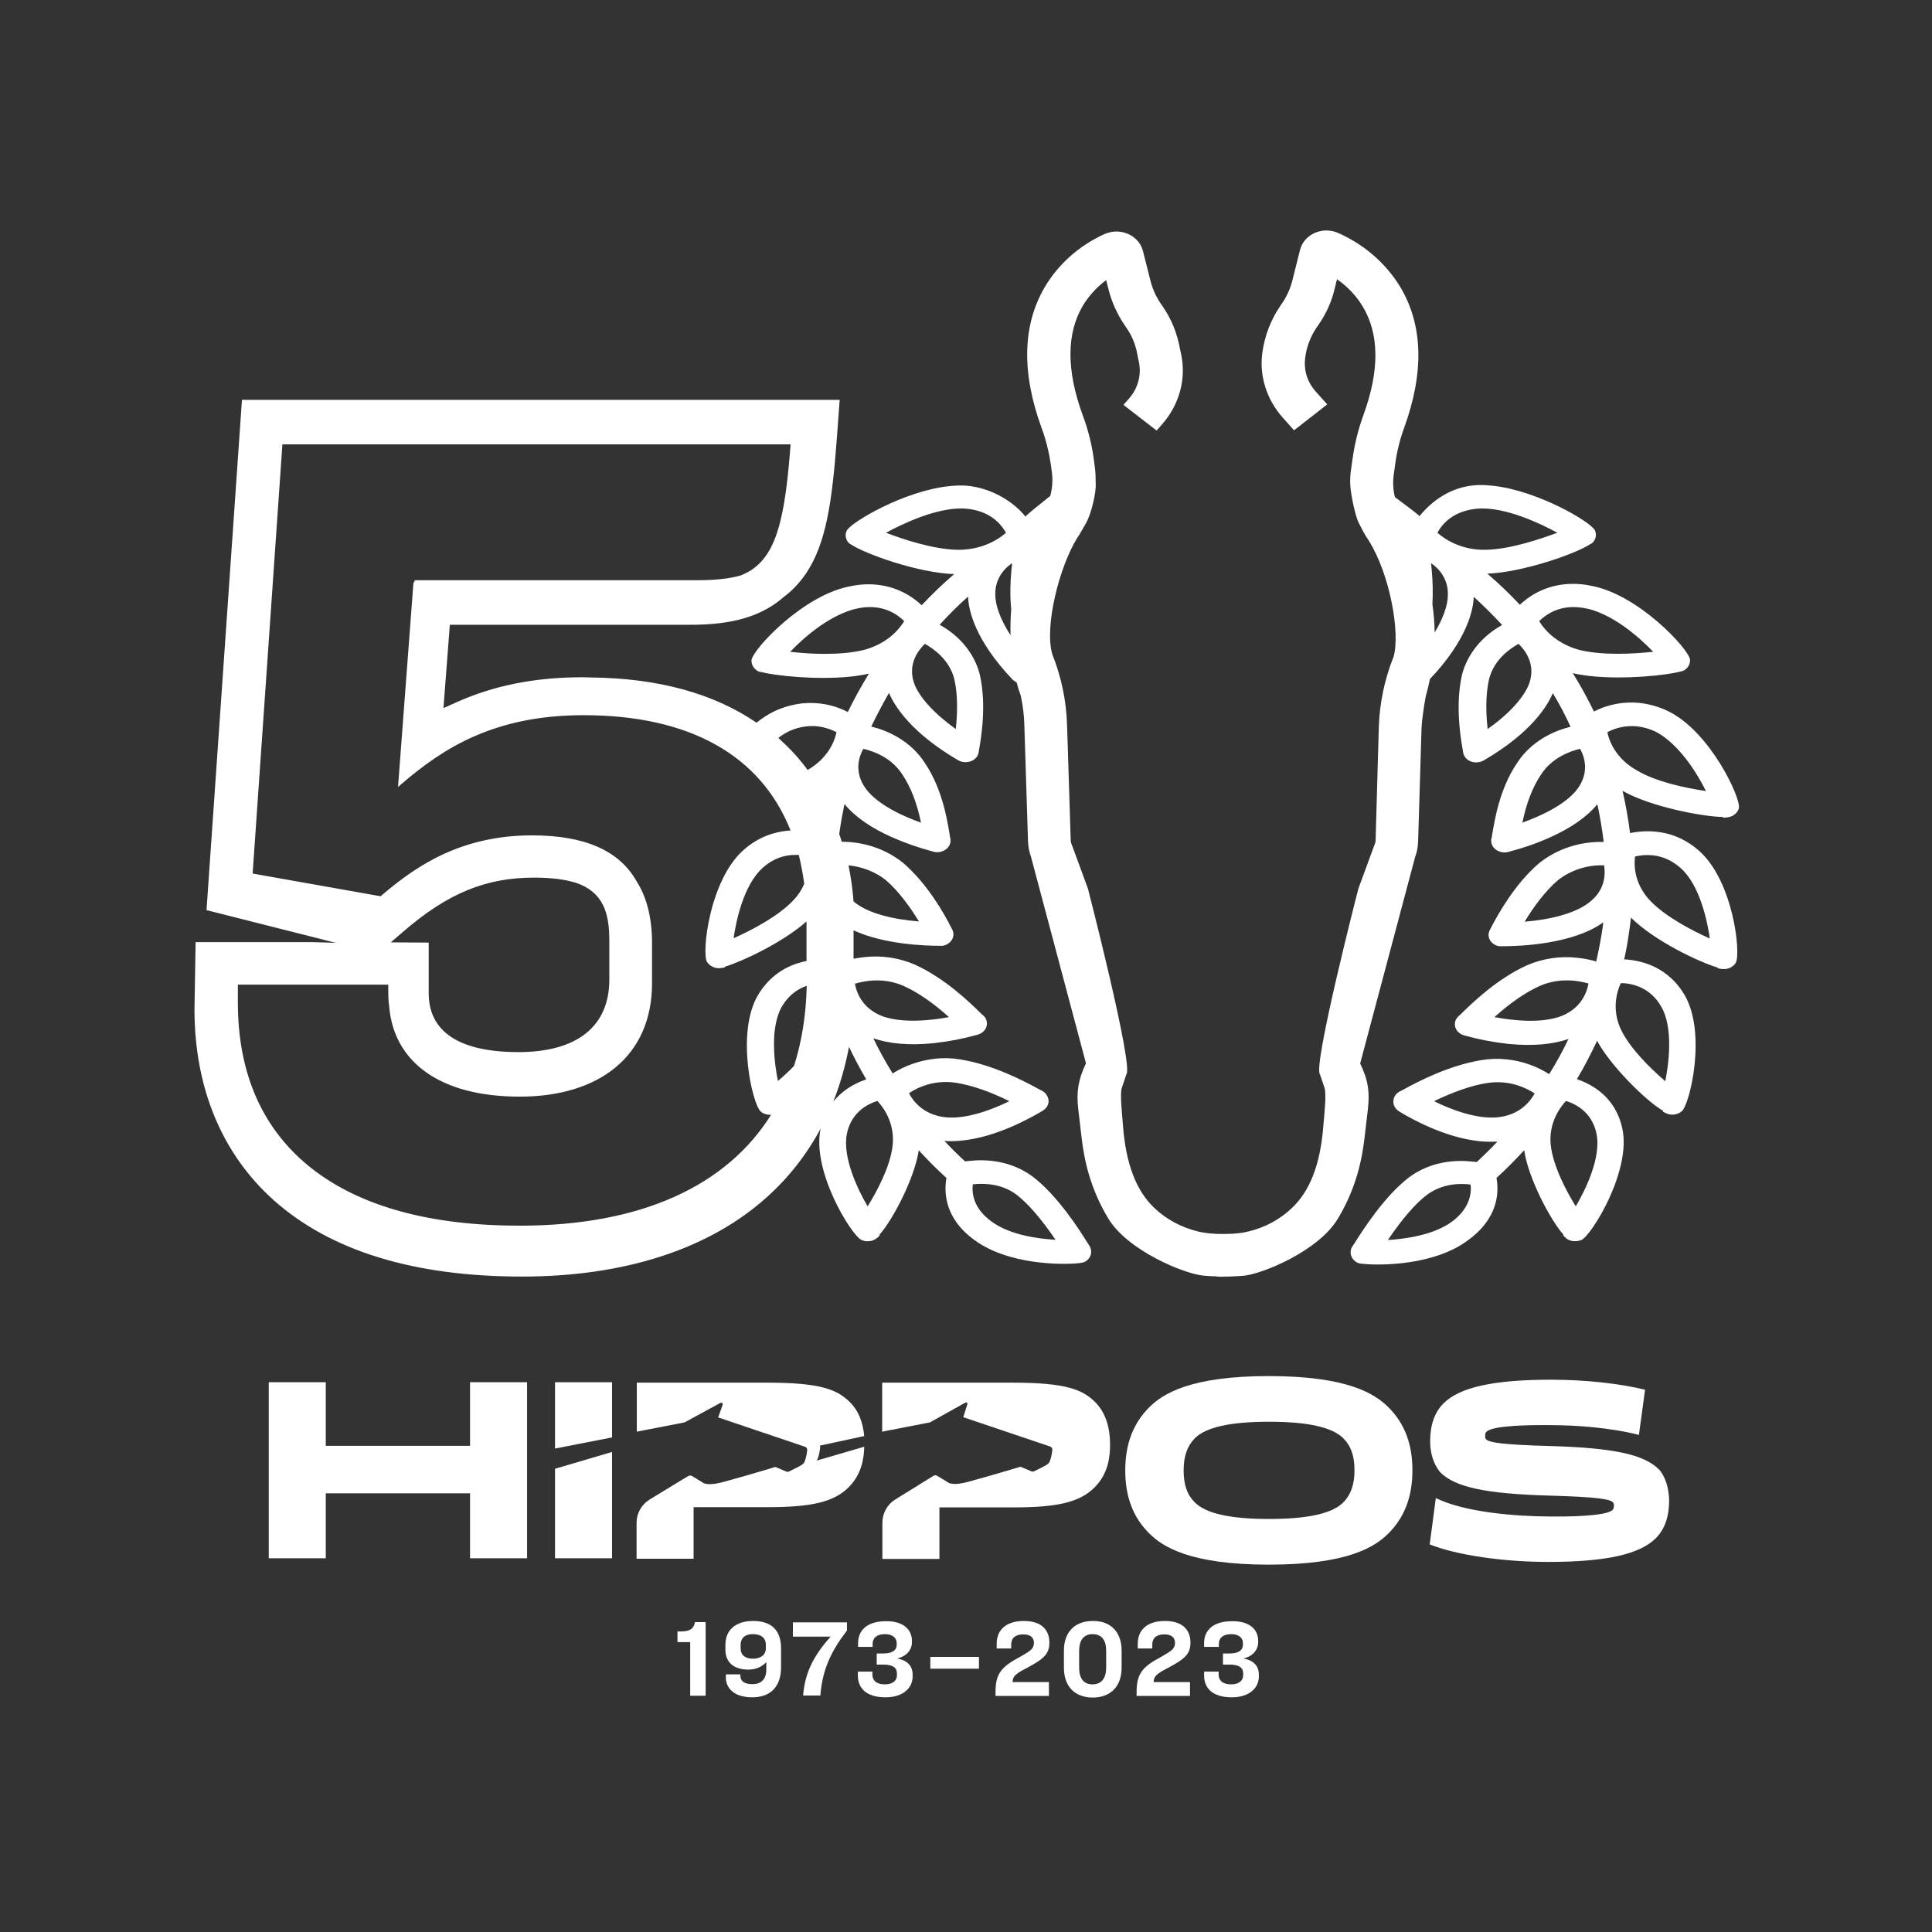 <?xml version="1.0" encoding="UTF-8"?> <!-- Generator: Adobe Illustrator 27.0.1, SVG Export Plug-In . SVG Version: 6.00 Build 0) --> <svg xmlns="http://www.w3.org/2000/svg" xmlns:xlink="http://www.w3.org/1999/xlink" version="1.1" id="Layer_1" x="0px" y="0px" viewBox="0 0 850.4 850.4" style="enable-background:new 0 0 850.4 850.4;" xml:space="preserve"><rect x="0" y="0" width="850.4" height="850.4" fill="#333333" stroke="none"/> <style type="text/css"> .st0{fill:#FFFFFF;} </style> <g> <g> <g> <path class="st0" d="M445.7,608.6h-57.4v21.6c1.6-0.3,2.7-0.6,2.9-0.6l18.1-3.5l15.6-8.7c0.5-0.3,1.1,0.1,0.9,0.7l-1.8,5.7 l38.2,12.9c0.7,0.2,1.1,0.9,1,1.6c-0.2,2-0.8,4.6-1.5,5.6s-3.5,2.2-6.5,3.7c-0.4,0.2-0.9,0.2-1.3,0l-4.7-2l-1,0.3 c-0.1,0-11.5,3.5-21.9,6.3c-8,2.2-9.4,0-9.5,0l-4.3-2.6c-0.5-0.3-1.1-0.3-1.6,0L394.1,660c-3.6,2.2-5.7,6.1-5.7,10.3v15.9h25.1 v-22.7h32.8c19.5,0,29.1-2.4,35.5-8.8c6.1-6.1,6.8-13.6,6.8-18.8c0-8.2-2.2-14.3-6.5-18.7C476.5,611.6,469.1,608.6,445.7,608.6z"></path> <path class="st0" d="M361,637.1c0-0.3,0-0.5-0.1-0.8l19.5-4.2c-0.6-6.3-2.6-11.3-6.3-14.9c-5.6-5.6-13-8.6-36.4-8.6h-57.4v21.6 c1.6-0.3,2.7-0.6,2.9-0.6l18.1-3.5l15.8-8.6c0.5-0.3,1.2,0.2,1,0.8l-2,5.6l38.2,12.9c0.7,0.2,1.1,0.9,1,1.6 c-0.2,2-0.8,4.6-1.5,5.6s-3.5,2.2-6.5,3.7c-0.4,0.2-0.9,0.2-1.3,0l-4.7-2l-1,0.3c-0.1,0-11.5,3.5-21.9,6.3c-8,2.2-9.4,0-9.5,0 l-4.3-2.6c-0.5-0.3-1.1-0.3-1.6,0l-2.4,1.4L286,660c-3.6,2.2-5.8,6.1-5.8,10.2v15.9h25.1v-22.7h32.8c19.5,0,29.1-2.4,35.5-8.8 c5.7-5.7,6.7-12.8,6.8-17.8l-20.9,6.1C360.4,641.4,360.8,639,361,637.1z"></path> <polygon class="st0" points="244.3,637.6 269.4,632.7 269.4,608.4 244.3,608.4 "></polygon> <polygon class="st0" points="244.3,685.9 269.4,685.9 269.4,639.1 244.3,646.5 "></polygon> <polygon class="st0" points="206.9,636.4 143.4,636.4 143.4,608.4 118.3,608.4 118.3,685.9 143.4,685.9 143.4,657.3 206.9,657.3 206.9,685.9 232,685.9 232,608.4 206.9,608.4 "></polygon> <path class="st0" d="M558.5,605.7c-34.8,0-46.8,7.9-52.7,13.8c-7,7-10.5,16.1-10.5,27.7s3.4,20.6,10.5,27.7 c5.9,5.9,17.9,13.8,52.7,13.8c34.9,0,46.8-7.9,52.7-13.8c7-7,10.5-16.1,10.5-27.7s-3.4-20.6-10.5-27.7 C605.3,613.6,593.4,605.7,558.5,605.7z M591.3,661.3c-4.9,4.9-15.6,7.3-32.7,7.3c-17.1,0-27.8-2.4-32.7-7.3 c-3.4-3.4-4.9-7.8-4.9-14.1s1.6-10.7,4.9-14.1c4.9-4.9,15.6-7.3,32.7-7.3s27.8,2.4,32.7,7.3c3.4,3.4,4.9,7.8,4.9,14.1 C596.2,653.4,594.6,657.9,591.3,661.3z"></path> <path class="st0" d="M730.6,647.2L730.6,647.2L730.6,647.2L730.6,647.2z"></path> <path class="st0" d="M730.6,647.2L730.6,647.2c-0.2-0.2-0.3-0.4-0.5-0.5c-6.5-6.5-19.9-9.4-47.6-10.2 c-21.8-0.6-26.9-1.6-28.3-2.9c-0.3-0.3-0.5-0.6-0.5-1.6c0-0.9,0.2-1.4,0.6-1.8c2.9-2.9,20.2-3,28.4-2.9c10.9,0,26.3,1.1,38.7,4.3 l2.7-19.9c-11.6-2.8-26.5-4.4-41.4-4.4c-25.2,0-40.2,3.3-47.3,10.4c-3.9,3.9-5.9,9.4-5.9,16.7c0,5.1,1.4,9.7,4,13.1l0,0 c0.2,0.2,0.3,0.4,0.5,0.6c6.5,6.5,19.9,9.4,47.6,10.2c21.8,0.6,26.9,1.6,28.3,2.9c0.3,0.3,0.5,0.6,0.5,1.6c0,0.9-0.2,1.4-0.6,1.8 c-2.9,2.9-20.2,3-28.4,2.9c-14.3-0.1-36.6-1.8-49.4-8.1l-2.7,20.4c11.9,4.7,32.1,7.7,52.2,7.7c25.2,0,40.2-3.3,47.3-10.4 c3.9-3.9,5.9-9.4,5.9-16.7C734.6,655.2,733.2,650.5,730.6,647.2z"></path> </g> <path class="st0" d="M658.7,518.5c4.3-3.9,8.3-8,12.2-12.2c1.7,12,11.4,30.6,17.3,37.2l-0.2,0.2l1.1,1.1c0.7,0.7,1.7,1.2,2.7,1.4 c0.3,0.1,0.6,0.1,0.9,0.1c1.2,0.1,2.4-0.1,3.4-0.5c4.5-2.1,22-30.4,18-49c-2.2-10.5-9.2-18.1-20-21.8c3.3-5.5,6.2-11.2,8.9-16.9 c5.3,10.2,20.9,26.1,29.1,30.9l-0.2,0.3l1.4,0.7c0.6,0.3,1.4,0.5,2.1,0.6c1.8,0.2,3.6-0.4,4.9-1.5c3.6-3.2,11-34.7,1.1-51.3 c-5.3-8.9-13.8-14.3-24.7-15.4c-0.6-0.1-1.2-0.1-1.8-0.1c0.8-3.6,1.5-7.2,2-10.9c0.4-2.5,0.7-5,1-7.5c10.2,10.2,30,19.6,38.2,22 v0.3l1.6,0.3h0.4c0.6,0.1,1.2,0,1.7,0c1.8-0.3,3.4-1.3,4.2-2.7c2.4-3.9-1-35.6-15.8-49c-5.5-5-12-8-19.2-8.7 c-3.8-0.4-7.7-0.2-11.5,0.6c-0.8-6.3-1.9-12.5-3.3-18.6c11.8,6.8,34.9,11.4,44.2,11.5v0.3l1.7-0.1c1-0.1,1.9-0.4,2.7-0.8 c1.3-0.8,2.3-2,2.6-3.3c1-4.3-12.7-33.9-31.4-42.8c-3.8-1.8-8-3-12.3-3.5c-6.9-0.7-14,0.6-20.1,3.8c-2.8-5.8-5.9-11.4-9.3-16.9 c2.6,0.6,5.2,1,7.9,1.3c15.2,1.6,33.5-0.4,39.4-2c0.8-0.1,1.5-0.4,2.1-0.8c1.5-1.1,2.3-2.7,2.2-4.4c-0.3-4.5-23.1-29.3-44.3-32.7 c-1-0.2-2.1-0.4-3.2-0.5c-10.5-1.1-20.1,2.1-27.4,9c-4.5-4.8-9.3-9.4-14.3-13.7c15.7-0.6,39-8.8,45.3-13c0.7-0.3,1.3-0.8,1.7-1.5 c0.9-1.4,1-3.1,0.3-4.6c-1.7-3.6-25.1-17.5-45-19.6c-2.7-0.3-5.3-0.4-8-0.2c-10.4,0.9-18.6,6.7-24.2,13.6 c-0.2-0.5-6.5-5.2-10.8-8.4c-0.8-3.2-1-6.6-0.5-10l0.6-4.3c0.7-5.4,2-10.8,3.9-16c9-24.7,8.4-45.7-1.9-62.6 c-6.3-10.2-15.8-18.4-27.2-23.4c-6-2.6-13.1-0.2-15.9,5.4c-0.3,0.7-0.6,1.4-0.8,2.2l-3.3,13.2c-0.9,3.6-2.4,7-4.5,10.1l-0.7,1 c-4.4,6.4-7.1,13.6-8.1,21.1v0.1c-1.3,10.1,2,20.3,9,28.2l5,5.6l14.6-11.4l-5-5.6c-3.7-4.1-5.4-9.4-4.7-14.8v-0.1 c0.6-4.9,2.4-9.5,5.2-13.6l0.7-1c3.3-4.8,5.7-10,7-15.5l1.1-4.5c4.6,3.2,8.4,7.2,11.2,11.8c7.5,12.3,7.6,28.4,0.4,48.1 c-2.3,6.3-3.9,12.9-4.8,19.5l-0.6,4.3c-0.3,2-0.4,3.4-0.4,5.9c0.1,4.9,2.3,14.8,3.8,17.7s2.6,5.2,4.3,7.6c9.5,15.1,14,41,11,51.3 c-4,10-6.2,20.6-6.5,31.3l-1.4,49.6c0,0.5-0.1,1-0.3,1.4l-0.8,2.1l-6.5,17.7c0,0-20.1,78-16.9,81.7c0,0,1.1,3.1,2,5.9 c0.9,2.7,0,11.1-0.5,16.7c-1.3,17-5.9,28.7-13.8,36.2c-5.3,5-11.7,8.6-19.4,10.4c-2.3,0.6-5.2,0.9-8.1,1l0,0 c-4.7,0.2-9.9-0.1-13.7-1c-7.7-1.9-14.1-5.4-19.4-10.4c-7.9-7.5-12.5-19.2-13.8-36.2c-0.4-5.6-1.4-14-0.5-16.7s2-5.9,2-5.9 c3.2-3.7-16.9-81.7-16.9-81.7l-6.5-17.7l-0.8-2.1c-0.2-0.5-0.3-0.9-0.3-1.4l-1.6-50.7c-0.3-10.7-2.5-21.3-6.5-31.3 c-3.6-12.2,3.1-38.6,11-51.3l0,0c1.4-2,1.4-2.3,3.8-6.4c2.4-4.1,4.6-13.7,4.3-17.7c-0.1-2.7,0-4.7-0.4-7.1l-0.4-3.1 c-0.9-6.7-2.5-13.2-4.9-19.6c-7.2-19.6-7.2-35.8-0.1-48c2.6-4.4,6.2-8.4,10.4-11.5l1.1,4.3c1.4,5.5,3.8,10.7,7,15.5l0.7,1 c2.6,3.7,4.3,7.9,5,12.3c0.1,0.7,0.3,1.5,0.5,2.4c1.4,5.9-0.2,12.2-4.4,16.8l-2.3,2.6l14.6,11.3l2.3-2.6c7.9-8.9,11-20.6,8.3-31.9 c-0.1-0.5-0.2-1-0.3-1.4c-1.2-6.8-3.8-13.3-7.8-19l-0.7-1c-2.1-3.1-3.6-6.5-4.5-10l-3.3-13.1c-1.5-6-8-9.7-14.4-8.3 c-0.9,0.2-1.7,0.5-2.5,0.8c-11.2,5.1-20.4,13.3-26.4,23.5c-9.8,16.8-10.2,37.7-1.2,62.2c1.9,5.2,3.2,10.6,4,16.1l0.4,3.1 c0.5,3.5,0.2,7-0.7,10.4c-3.9,3.1-10.7,8.5-10.9,9.1c-5.5-6.9-15.3-12.6-25.7-13.6c-2.7-0.2-5.4-0.1-8,0.2 c-19.9,2.1-43.3,16-45,19.6c-0.7,1.5-0.6,3.2,0.3,4.6c0.4,0.6,0.9,1.2,1.7,1.5c6.3,4.2,29.6,12.5,45.3,13 c-5,4.3-9.8,8.9-14.3,13.7c-7.4-6.9-16.9-10.1-27.4-9c-1.1,0.1-2.2,0.3-3.2,0.5c-21.2,3.4-44,28.2-44.3,32.7 c-0.1,1.7,0.7,3.3,2.2,4.4c0.6,0.5,1.3,0.8,2.1,0.8c5.9,1.6,24.3,3.6,39.5,2c2.7-0.3,5.3-0.7,7.9-1.3c-3.4,5.5-6.5,11.1-9.3,16.9 c-6.1-3.2-13.1-4.5-20.1-3.8c-4.3,0.5-8.5,1.7-12.3,3.5c-2.7,1.3-5.3,3-7.8,5c-18.9-12.9-43.3-19.6-72.9-19.9 c-1.2,0-2.4-0.1-3.6-0.1c-20.9,0-39.2,3.6-56,11.2l-5.3,2.4L198,275h105.7c13.3,0,29.2-1.6,41.1-12.1c3.8-2.8,7.2-6.3,10.2-10.8 c8.5-12.9,11.2-30.5,13.3-58.5l1.3-17.6H106.5L90.9,400.6l56.9,14.4l-10.2-0.3H86.1l-0.5,29.5c0,34.7,12.1,63.7,34.9,84.1 c25,22.3,61.7,33.6,109.3,33.6c45.1,0,82.4-12.1,107.8-35c9.7-8.7,17.6-18.9,23.7-30.3c0,0.1,0,0.2-0.1,0.2 c-4,18.6,13.5,46.9,18,49c1.1,0.5,2.3,0.7,3.4,0.5c0.3,0,0.6-0.1,0.9-0.1c1-0.3,2-0.8,2.7-1.4l1.1-1.1l-0.2-0.2 c6-6.7,15.6-25.3,17.3-37.2c3.8,4.2,7.9,8.3,12.2,12.2c-1.1,6-1,17.7,12.3,27.3c14.7,10.9,38.3,11,45.9,10.2 c0.8-0.1,1.6-0.2,2.3-0.4c2.1-0.9,3.3-2.8,3.2-4.9c-0.1-1-0.4-1.9-1-2.7c-0.1-0.1-0.2-0.3-0.3-0.5l-0.3-0.4 c-3.2-5.2-13.1-20.9-24.4-29.4c-9.7-7-20.4-7.5-27.7-6.7c-0.7,0.1-1.3,0.1-1.8,0.2c-3.2-2.9-6.2-5.9-9.1-9c2.7,0.2,5.3,0.1,8-0.2 c15.3-1.6,30.2-10.1,35.1-13c0.2-0.1,0.4-0.3,0.6-0.4c1.7-1.2,2.5-3.1,2-5c-0.4-1.7-1.7-3.2-3.6-3.9l-0.7-0.4l-0.4-0.2 c-5.3-2.9-19.5-10.5-34.2-12.8c-3.6-0.6-7.3-0.7-10.9-0.3c-6.8,0.8-13.2,3-18.7,6.5c-3.1-5.1-6-10.2-8.5-15.5 c7.1,2.5,16,3.2,26.3,2.2l0.8-0.1c6.3-0.7,12.5-1.9,18.6-3.6c0.2,0,0.4-0.1,0.6-0.2c3-1,4.5-4,3.3-6.7c-0.3-0.7-0.8-1.3-1.4-1.8 c-0.1-0.1-0.2-0.2-0.4-0.3c-0.1-0.1-0.4-0.4-0.6-0.6l-0.3-0.3c-4.2-4.1-15.3-15-28.6-21c-6.9-3-14.7-4.2-22.3-3.3 c-1.6,0.2-3.1,0.4-4.7,0.7v-12.5c13.7,6.3,31.8,6.8,37.9,6.8c0.3,0,0.6,0,0.9,0h0.4c3.1-0.5,5.2-3.1,4.7-5.8 c-0.1-0.6-0.3-1.2-0.7-1.8c-3.5-7-10.9-19.9-21.4-28.9c-7.4-6-17.1-9.3-27-9.3c-0.3-1.1-0.7-2.3-1.1-3.4c0.6-4.4,1.4-8.8,2.3-13.2 c4.5,5.5,11.6,10.5,21.1,14.7c5.7,2.5,11.7,4.6,17.8,6.2c0.2,0.1,0.5,0.1,0.7,0.2c3.2,0.6,6.3-1.2,7-4c0.2-0.9,0.1-1.9-0.2-2.8 c0-0.3-0.1-0.6-0.1-1l-0.1-0.5c-1-5.9-3.2-19.6-10.7-30.7c-6.4-10.1-16.7-14.5-23.7-16.2c2.4-5,5-9.9,7.8-14.8 c2.4,5.7,9.7,17.5,30.4,29.6c2.7,1.6,6.4,1,8.2-1.4c0.5-0.7,0.8-1.5,0.9-2.3l0.1-0.6c3-16.5,1.8-27.4,0.3-33.7 c-2.4-9-8.7-16.7-17.6-21.6c3.9-4.3,8.1-8.5,12.5-12.4c0.2,5.8,2.9,18.9,19.4,36.3c0.1,0.2,0.3,0.3,0.5,0.5c0.5,0.4,1,0.7,1.5,1 c0.5,2,1.1,3.9,1.8,5.8c1,4.5,1.5,9,1.6,13.5l1.6,50.7c0.1,2.3,0.5,4.5,1.3,6.7L478,468c-3.6,7.7-4.2,12.9-3.4,20.1l1.5,12.8 c1.2,10.2,3.9,22.4,11.7,35.4c8.6,14.3,33.9,24.6,42.1,25.2c2.3,0.2,4.1,0.3,5.6,0.3v0.1c1.5,0.1,2.8,0.1,4.3,0c0.4,0,0.9,0,1.4,0 l0,0c1.5-0.1,3.3-0.2,5.6-0.3c8.2-0.5,33.5-10.8,42.1-25.2c7.8-13,10.5-25.2,11.7-35.4l1.5-12.8c0.8-7.3,0.3-12.4-3.4-20.1 l24.2-90.9c0.8-2.1,1.2-4.4,1.3-6.7l1.5-49.6c0.1-4.7,1.8-14.3,1.9-14.5c0.7-2.5,1.3-5,1.8-7.5c16.4-17.3,19.1-30.4,19.3-36.2 c4.4,4,8.5,8.1,12.5,12.4c-8.9,4.9-15.2,12.7-17.6,21.6c-1.5,6.3-2.7,17.2,0.3,33.7l0.1,0.6c0.1,0.8,0.4,1.6,0.9,2.3 c1.8,2.4,5.4,3,8.2,1.4c20.8-12.1,28-23.9,30.4-29.6c2.9,4.8,5.5,9.7,7.8,14.8c-7,1.7-17.3,6.1-23.7,16.2 c-7.5,11.1-9.7,24.9-10.7,30.7l-0.1,0.5c-0.1,0.4-0.1,0.7-0.1,1c-0.4,0.9-0.4,1.9-0.2,2.8c0.6,2.8,3.8,4.6,7,4 c0.2,0,0.5-0.1,0.7-0.2c6.1-1.6,12.1-3.6,17.8-6.2c9.5-4.2,16.6-9.2,21.1-14.7c1.2,5.5,2.1,11,2.8,16.6 c-10.5-0.3-20.7,3.1-28.5,9.4c-10.4,8.9-17.8,21.9-21.4,28.9c-0.3,0.6-0.6,1.2-0.7,1.8c-0.5,2.8,1.6,5.4,4.7,5.8h0.4 c0.3,0,0.6,0,0.9,0c7.1,0,30.8-0.7,44.4-10.5c-0.1,1.4-0.4,2.9-0.6,4.4c-0.7,4.3-1.5,8.5-2.5,12.8c-2.7-0.8-5.4-1.3-8.2-1.6 c-7.6-0.9-15.4,0.3-22.3,3.3c-13.3,6-24.4,16.9-28.6,21l-0.3,0.3c-0.3,0.2-0.5,0.5-0.6,0.6s-0.2,0.2-0.4,0.3 c-0.6,0.5-1.1,1.2-1.4,1.8c-1.2,2.7,0.3,5.7,3.3,6.7c0.2,0.1,0.4,0.2,0.6,0.2c6.1,1.7,12.3,2.9,18.6,3.6l0.8,0.1 c10.3,1,19.2,0.3,26.3-2.2c-2.5,5.3-5.4,10.5-8.5,15.5c-5.5-3.5-11.9-5.8-18.7-6.5c-3.6-0.4-7.3-0.3-10.9,0.3 c-14.7,2.3-28.9,9.9-34.2,12.8l-0.4,0.2L617,480c-1.9,0.7-3.2,2.1-3.6,3.9c-0.4,1.9,0.4,3.8,2,5c0.2,0.1,0.4,0.3,0.6,0.4 c4.9,3,19.8,11.4,35.1,13c2.6,0.3,5.3,0.3,8,0.2c-2.9,3.1-6,6.1-9.1,9c-0.6-0.1-1.2-0.2-1.8-0.2c-7.3-0.8-18-0.3-27.7,6.7 c-11.3,8.5-21.1,24.2-24.4,29.4l-0.3,0.4c-0.1,0.2-0.2,0.4-0.3,0.5c-0.6,0.8-1,1.7-1,2.7c-0.1,2.1,1.2,4,3.2,4.9 c0.7,0.2,1.5,0.4,2.3,0.4c7.6,0.8,31.2,0.7,45.9-10.2C659.8,536.2,659.8,524.4,658.7,518.5z M719.7,377c2.6-0.6,5.2-0.8,7.9-0.5 c4.5,0.5,8.6,2.4,12.3,5.7c8.5,7.7,11.7,23.8,12.7,30.9c-7.8-3.5-19.4-9.5-26.2-16.6C721.2,391.1,718.8,384,719.7,377z M428.2,521.3c4.6-0.5,12.2-0.5,18.9,4.3c5.2,3.9,11.1,10.7,17.5,20.1c-7.3-0.4-20-2-28.1-8C428.5,532,427.7,525.3,428.2,521.3z M347,322c2.5-1.2,5.2-2,8.1-2.3c4.5-0.5,9.1,0.5,13.1,2.6c-1.5,6.9-6.1,12.8-12.7,16.6c-2.8-3.8-5.8-7.3-9.2-10.6 c-1.2-1.2-2.5-2.3-3.7-3.5C344.5,323.3,346.1,322.5,347,322z M170.9,433.4v3.3c0,2.1,0.1,4.2,0.4,6.2 c1.9,23.9,21.5,39.8,57.5,39.8c34.8,0,58.2-17.7,58.2-49.9v-17.7c0-10.8-2.2-20-6.8-27.2c-7.6-13.5-22.8-20.2-46-20.2 c-30.8,0-50.4,13-65.5,25.8l-1.2,1l-56.3-10l13.1-188.9H348l-0.3,3.7c-2.7,33.6-7.4,48.4-21.7,54c-5.2,1.5-11.6,2.1-19.4,2.1 H182.5l-0.1,0.9H182l-6.8,90.1l1.5-1.3c18.3-15.7,40.7-30.3,80.2-30.3c46.7,0,78,17.7,91.1,50.8c-0.6,0-1.2,0-1.8,0.1 c-7.2,0.8-13.7,3.7-19.2,8.7c-14.8,13.4-18.2,45.2-15.8,49c0.9,1.4,2.5,2.4,4.2,2.7c0.6,0.1,1.2,0.1,1.7,0h0.4l1.6-0.3v-0.3 c7.6-2.3,25.2-10.5,35.9-19.9c0,0.3,0,0.5,0,0.7V423c-9.2,1.8-16.5,6.9-21.3,14.9c-9.9,16.6-2.5,48.1,1.1,51.3 c1.2,1.1,2.9,1.6,4.6,1.5c-19.8,31.6-57.7,48.8-110.6,48.8c-39.5,0-70.3-8.5-91.6-25.2c-21.5-16.9-32.5-41.5-32.5-73v-7.9H170.9z M172,414.8l5.7-4.9c19.4-16.7,36.1-23.6,57.4-23.6c7.6,0,13.7,0.8,18.5,2.3c11.8,4.1,14.6,13,14.6,25.3v17.3 c0,20.6-14.2,31.9-40,31.9c-32.7,0-39.5-14-39.5-25.8v-22.4L172,414.8L172,414.8z M342.4,475.8c-1.4-7-3.8-23.4,1.9-33 c2.6-4.3,6.2-7.3,10.8-8.9c-0.3,12.9-2.2,24.7-5.6,35.3C347,471.8,344.6,474,342.4,475.8z M354,389c-1.1,2.7-2.8,5.2-4.9,7.4 c-6.8,7.1-18.4,13.1-26.2,16.6c1-7,4.2-23.2,12.7-30.9c3.6-3.3,7.7-5.2,12.3-5.7c1.2-0.1,2.4-0.1,3.7-0.1 C352.6,380.4,353.4,384.7,354,389z M420.8,476.6L420.8,476.6c6.9,1.1,14.8,3.8,23.5,8.1c-7.2,3.5-18.5,8-28,7.1 c-9.8-1-14.4-7.1-16.2-10.6C403.6,478.8,411.1,475.1,420.8,476.6z M386.2,484.6c5.1,5.5,7.5,12.6,6.7,19.6 c-1,9.4-7.2,20.7-11,26.8c-4-6.8-11.3-21.5-9.1-32.1C374.3,491.9,378.9,486.9,386.2,484.6z M397.8,434L397.8,434 c6.2,2.8,12.9,7.4,19.9,13.7c-8,1.5-20.4,2.8-29.3-0.4c-9-3.5-11.4-10.5-12.1-14.3C380.5,431.7,389,430.1,397.8,434z M381.3,475.1 c-6.1,2.1-11,5.4-14.5,9.8c3-7.6,5.3-15.7,6.9-24.1C376,465.6,378.5,470.4,381.3,475.1z M389.8,387.3L389.8,387.3 c6.1,5.2,11.1,12.5,14.7,18.3c-12.3-1-22.3-3.8-27.9-8.1c-0.3-0.2-0.6-0.5-0.9-0.7c-0.4-5.5-1.2-10.8-2.2-15.9 C379.5,381.5,385.2,383.7,389.8,387.3z M397.3,341.1L397.3,341.1c3.6,5.4,6.3,12.3,8.1,21c-7.7-2.7-18.8-7.7-24.2-14.8 c-5.5-7.4-3.1-14.3-1.2-17.7C384.3,330.6,392.5,333.4,397.3,341.1z M380.2,286.1L380.2,286.1c-10.3,2.5-23.8,1.8-32.4,0.8 c15.2-15.7,26.8-18.6,30.2-19.2c7.8-1.5,14.7,0.5,20,5.7C394.2,279.6,387.8,284.1,380.2,286.1z M420,298.7L420,298.7 c1,4.2,1.9,11.4,0.7,22.2c-9.5-6.8-16.2-14.1-18.4-20.3c-2.8-8.4,1.9-14.4,4.8-17.2C410.9,285.5,417.8,290.3,420,298.7z M421.5,242L421.5,242c-10.9-0.2-24.2-4.7-31.5-7.5c6.8-3.7,22.9-11.6,35.2-10.6c8.1,0.7,14.1,4.4,17.6,10.6 C437.2,239.4,429.5,242.1,421.5,242z M445.2,250.9c-0.5,5.1-0.7,11.2-0.1,17.3c-0.3,3.7-0.4,7.6-0.3,11.4 c-4.4-6.8-6.8-13.2-6.7-18.1c-0.1-5.4,2.6-10.4,7.4-13.6C445.4,248.9,445.3,249.9,445.2,250.9z M631.5,278.4 c-0.1-4.2-0.4-8.4-1-12.4c0.3-5.4,0.1-10.6-0.3-15.1c-0.1-1-0.2-2-0.3-3c4.8,3.2,7.5,8.3,7.4,13.6 C637.4,266.2,635.3,272,631.5,278.4z M654,242c-8,0.2-15.7-2.6-21.3-7.5c3.4-6.2,9.5-9.9,17.6-10.6c12.3-1,28.4,6.9,35.2,10.6 C678.1,237.2,664.8,241.8,654,242L654,242z M673.2,300.6c-2.2,6.2-8.9,13.6-18.4,20.3c-1.2-10.8-0.3-18,0.7-22.2l0,0 c2.2-8.4,9.1-13.2,12.9-15.3C671.3,286.2,676,292.2,673.2,300.6z M677.5,273.4c5.3-5.2,12.2-7.2,20-5.7c3.4,0.5,15,3.5,30.2,19.2 c-8.6,0.9-22.1,1.7-32.4-0.8l0,0C687.7,284.1,681.3,279.6,677.5,273.4z M694.3,347.3c-5.4,7.1-16.5,12-24.2,14.8 c1.8-8.7,4.5-15.6,8.1-21l0,0c4.8-7.6,13-10.5,17.3-11.5C697.4,333,699.8,339.9,694.3,347.3z M715.2,432.8 c7,0.7,12.5,4.2,15.9,10.1c5.7,9.5,3.3,26,1.9,33c-6.3-5.4-15.4-14.2-19.5-22.7c-3.1-6.5-3.1-13.8-0.1-20.4 C714.1,432.7,714.6,432.8,715.2,432.8z M720.5,319.7c2.8,0.3,5.6,1.1,8.1,2.3c2.9,1.4,12.8,7.3,22.3,26.2 c-8.7-1.3-21.9-4-30.4-9.1l0,0c-6.8-3.8-11.5-9.8-13-16.8C711.3,320.2,715.9,319.3,720.5,319.7z M699,397.6 c-5.6,4.2-15.7,7.1-27.9,8.1c3.5-5.8,8.6-13.1,14.7-18.3l0,0c5.6-4.4,12.9-6.8,20.3-6.5C706.7,385.2,706.5,392.2,699,397.6z M687.1,447.3c-8.9,3.3-21.2,1.9-29.3,0.4c7-6.3,13.7-10.9,19.9-13.7l0,0c8.8-3.9,17.3-2.3,21.5-1.1 C698.5,436.7,696.1,443.8,687.1,447.3z M689.3,484.6c7.3,2.3,11.9,7.3,13.4,14.3c2.3,10.6-5.1,25.3-9.1,32.1 c-3.8-6.1-9.9-17.4-11-26.8C681.8,497.2,684.2,490.1,689.3,484.6z M659.2,491.8c-9.6,0.9-20.9-3.6-28-7.1c8.8-4.2,16.7-7,23.5-8 l0,0c9.6-1.5,17.2,2.2,20.8,4.6C673.7,484.6,669.1,490.8,659.2,491.8z M639,537.8c-8.1,5.9-20.8,7.6-28.1,8 c6.4-9.4,12.2-16.2,17.5-20.1c6.7-4.8,14.3-4.9,18.9-4.3C647.8,525.3,646.9,532,639,537.8z"></path> </g> <g> <path class="st0" d="M298.2,718.1h1.6c4,0,5.6-1.3,6.1-4.1h4.7v32.4h-6.8v-23.6h-5.6L298.2,718.1L298.2,718.1z"></path> <path class="st0" d="M343.8,725.6v8.2c0,8.5-4.5,13.3-12.7,13.3c-8.7,0-11.6-4.7-11.6-8.6V737h6.4v0.7c0,2.3,1.8,3.6,5.3,3.6 c4,0,6.1-2.3,6.1-6.4v-3.3c-1.5,1.6-4,3.3-7.9,3.3c-6.5,0-10.1-3.3-10.1-8.7v-2.3c0-6.3,4.4-10.4,12.2-10.4 C339.7,713.5,343.8,717.7,343.8,725.6z M326,724v1.5c0,3.1,2.1,4.6,5.4,4.6s5.7-1.6,5.7-4.6V724c0-3.2-2.3-4.7-5.6-4.7 C328.4,719.2,326,720.7,326,724z"></path> <path class="st0" d="M353.5,746.4c0.8-10.4,4.8-17.8,12.1-26H349v-6.3h23.8v3.6c-6.8,8.9-10.8,16.9-11.7,28.6h-7.6V746.4z"></path> <path class="st0" d="M401.4,722.2v0.7c0,3.4-2.5,6.2-6.5,7.1c4.4,0.8,6.8,3.2,6.8,7.1v0.9c0,4.9-4.1,9.1-11.9,9.1 c-8.9,0-12.2-4.4-12.2-9.6v-1.7h6.4v1.4c0,2.3,1.6,4.2,5.5,4.2c3.5,0,5.3-1.7,5.3-4v-0.8c0-2.5-1.7-3.9-6-3.9h-2.9v-4.9h2.9 c4.2,0,5.9-1.6,5.9-3.9v-0.6c0-2.4-1.8-4-5.2-4c-3.8,0-5.4,1.9-5.4,4.2v1.4h-6.4v-1.7c0-5.2,3.5-9.6,12.3-9.6 C397.7,713.5,401.4,717.4,401.4,722.2z"></path> <path class="st0" d="M430.9,729.3v5.2h-21.4v-5.2H430.9z"></path> <path class="st0" d="M461.9,723c0,4.9-2.3,7.1-9.6,11c-5,2.6-6.6,3.7-6.6,6.4h16v6.1h-23.5v-1.8c0-7.9,2.5-11,10.6-15.3 c4.7-2.7,6.3-3.6,6.3-6.3c0-2.4-1.7-3.7-4.7-3.7c-3.4,0-5.3,1.6-5.3,4.4v1.8h-6.4v-2c0-5.9,3.8-10.1,12-10.1 C458.7,713.5,461.9,717.7,461.9,723z"></path> <path class="st0" d="M493.7,726.5v7.6c0,8.1-4.8,13.1-12.7,13.1c-7.9,0-12.7-4.9-12.7-13.1v-7.6c0-8.1,4.8-13,12.7-13 C488.9,713.4,493.7,718.4,493.7,726.5z M475,726.7v7.3c0,4.7,1.9,7.4,5.9,7.4s6-2.8,6-7.4v-7.3c0-4.7-1.9-7.4-6-7.4 C477,719.3,475,722,475,726.7z"></path> <path class="st0" d="M524,723c0,4.9-2.3,7.1-9.6,11c-5,2.6-6.6,3.7-6.6,6.4h16v6.1h-23.5v-1.8c0-7.9,2.5-11,10.6-15.3 c4.7-2.7,6.3-3.6,6.3-6.3c0-2.4-1.7-3.7-4.7-3.7c-3.4,0-5.3,1.6-5.3,4.4v1.8h-6.4v-2c0-5.9,3.8-10.1,12-10.1 C520.8,713.5,524,717.7,524,723z"></path> <path class="st0" d="M553.8,722.2v0.7c0,3.4-2.5,6.2-6.5,7.1c4.4,0.8,6.8,3.2,6.8,7.1v0.9c0,4.9-4.1,9.1-11.9,9.1 c-8.9,0-12.2-4.4-12.2-9.6v-1.7h6.4v1.4c0,2.3,1.6,4.2,5.5,4.2c3.5,0,5.3-1.7,5.3-4v-0.8c0-2.5-1.7-3.9-6-3.9h-2.9v-4.9h2.9 c4.2,0,5.9-1.6,5.9-3.9v-0.6c0-2.4-1.8-4-5.2-4c-3.8,0-5.4,1.9-5.4,4.2v1.4H530v-1.7c0-5.2,3.5-9.6,12.3-9.6 C550.2,713.5,553.8,717.4,553.8,722.2z"></path> </g> </g> </svg> 